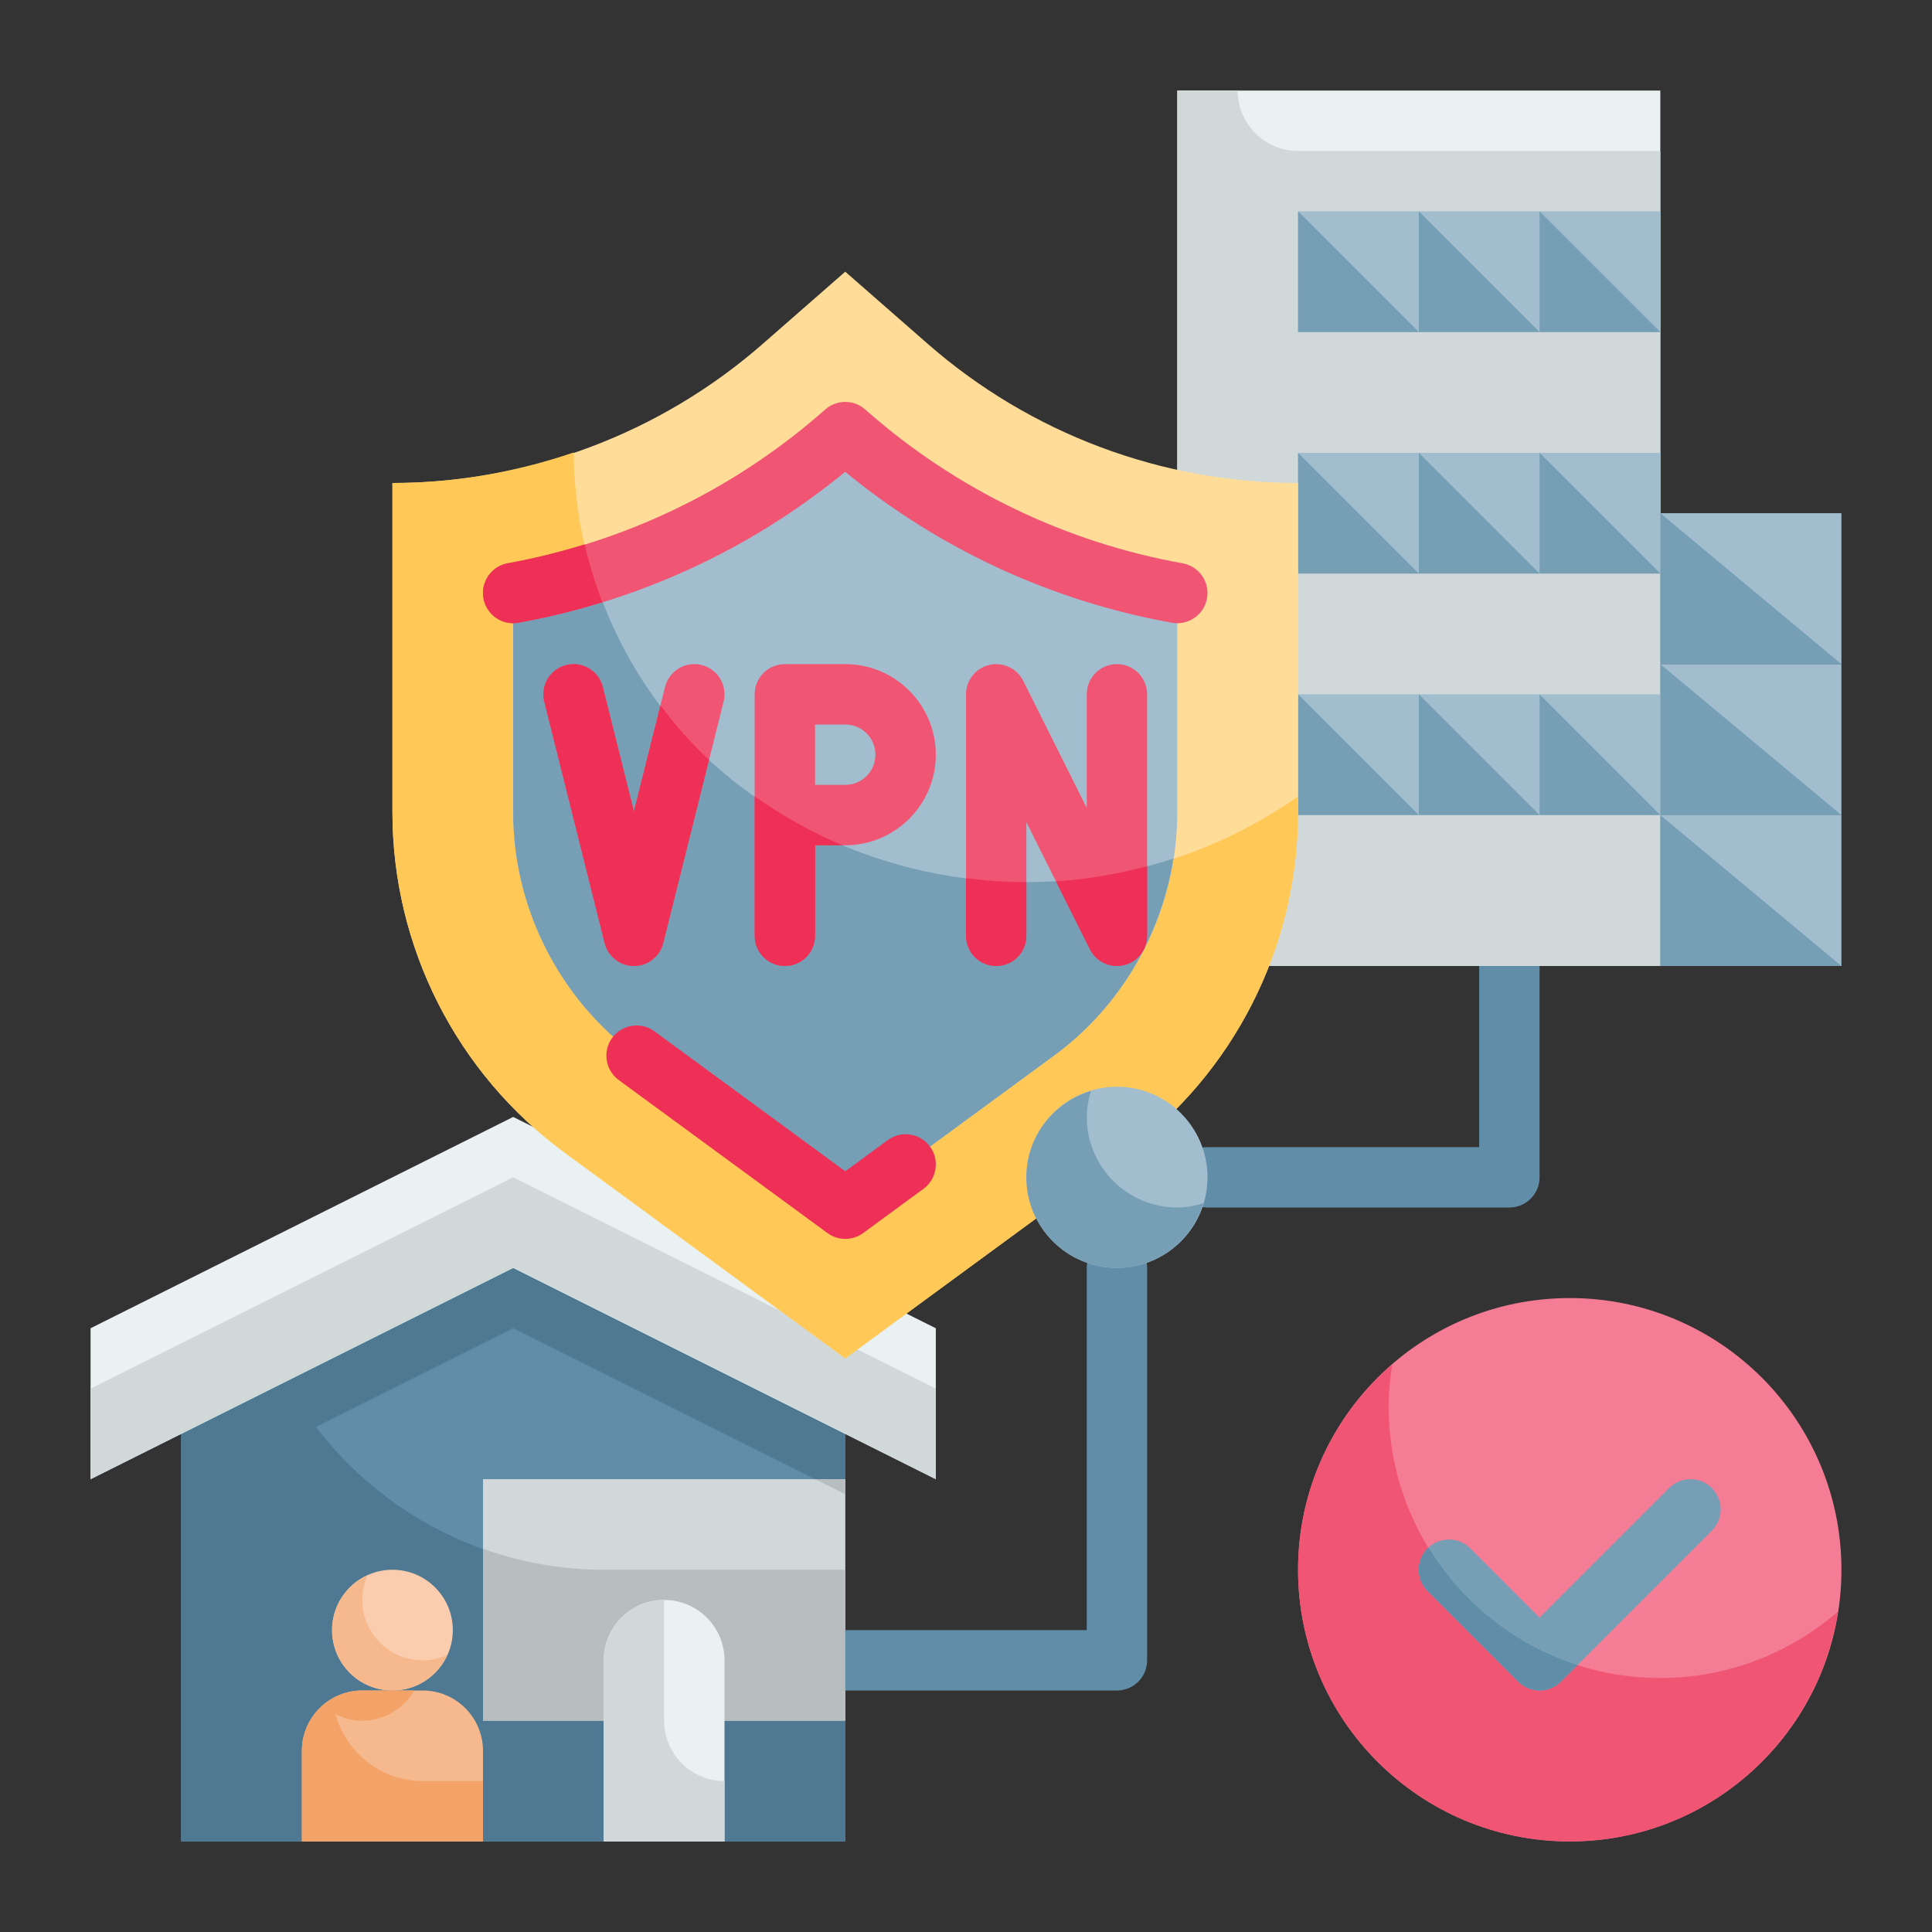 <?xml version="1.0" encoding="UTF-8"?>
<svg xmlns="http://www.w3.org/2000/svg" id="Flat" height="512" viewBox="0 0 64 64" width="512">
  <rect x="0" y="0" width="64" height="64" fill="#333333" stroke="none"/>
  <g id="Color_copy">
    <g>
      <g>
        <path d="m55 27h6v5h-6z" fill="#a2bdcd"></path>
        <path d="m55 22h6v5h-6z" fill="#a2bdcd"></path>
        <path d="m55 17h6v5h-6z" fill="#a2bdcd"></path>
        <path d="m39 3h16v29h-16z" fill="#e9f1f2"></path>
        <path d="m43 5c-1.105 0-2-.895-2-2h-2v29h16v-27z" fill="#d0d8da"></path>
        <path d="m43 15h4v4h-4z" fill="#a2bdcd"></path>
        <path d="m47 15h4v4h-4z" fill="#a2bdcd"></path>
        <path d="m51 15h4v4h-4z" fill="#a2bdcd"></path>
        <path d="m43 23h4v4h-4z" fill="#a2bdcd"></path>
        <path d="m47 23h4v4h-4z" fill="#a2bdcd"></path>
        <path d="m51 23h4v4h-4z" fill="#a2bdcd"></path>
        <path d="m43 7h4v4h-4z" fill="#a2bdcd"></path>
        <path d="m47 7h4v4h-4z" fill="#a2bdcd"></path>
        <path d="m51 7h4v4h-4z" fill="#a2bdcd"></path>
        <g fill="#769fb6">
          <path d="m55 11h-4v-4z"></path>
          <path d="m51 11h-4v-4z"></path>
          <path d="m47 11h-4v-4z"></path>
          <path d="m55 19h-4v-4z"></path>
          <path d="m51 19h-4v-4z"></path>
          <path d="m47 19h-4v-4z"></path>
          <path d="m55 27h-4v-4z"></path>
          <path d="m51 27h-4v-4z"></path>
          <path d="m47 27h-4v-4z"></path>
          <path d="m55 22h6l-6-5z"></path>
          <path d="m55 27h6l-6-5z"></path>
          <path d="m55 32h6l-6-5z"></path>
        </g>
      </g>
      <g>
        <path d="m28 61h-22v-15l11-5 11 5z" fill="#608ea9"></path>
        <path d="m20 52c-3.892 0-7.341-1.861-9.534-4.733l6.534-3.267 11 5.5v-3.5l-11-5-11 5v15h22v-9z" fill="#4f7992"></path>
        <path d="m17 37-14 7v5l14-7 14 7v-5z" fill="#e9f1f2"></path>
        <path d="m16 49h12v8h-12z" fill="#d0d8da"></path>
        <g fill="#b8bebf">
          <path d="m28 49.5v-.5h-1z"></path>
          <path d="m16 51.305v5.695h12v-5h-8c-1.405 0-2.749-.25-4-.695z"></path>
        </g>
        <path d="m24 61h-4v-6c0-1.105.895-2 2-2 1.105 0 2 .895 2 2z" fill="#e9f1f2"></path>
        <path d="m22 57v-4c-1.105 0-2 .895-2 2v6h4v-2c-1.105 0-2-.895-2-2z" fill="#d0d8da"></path>
        <circle cx="13" cy="54" fill="#f9cdae" r="2"></circle>
        <path d="m14 56h-2c-1.105 0-2 .895-2 2v3h6v-3c0-1.105-.895-2-2-2z" fill="#f6b98d"></path>
        <path d="m14 55c-1.105 0-2-.895-2-2 0-.293.067-.569.18-.82-.695.313-1.18 1.008-1.18 1.82 0 1.105.895 2 2 2 .811 0 1.507-.485 1.82-1.18-.251.113-.527.18-.82.18z" fill="#f6b98d"></path>
        <path d="m14 59c-1.383 0-2.535-.941-2.883-2.214.268.133.565.214.883.214.738 0 1.376-.405 1.723-1h-1.723c-1.105 0-2 .895-2 2v3h6v-2z" fill="#f3a268"></path>
        <path d="m3 46v3l14-7 14 7v-3l-14-7z" fill="#d0d8da"></path>
      </g>
      <g>
        <path d="m30.732 11.39-2.732-2.39-2.732 2.39c-3.396 2.972-7.755 4.61-12.268 4.61v10.906c0 4.46 2.125 8.652 5.721 11.29l9.279 6.804 9.279-6.805c3.596-2.637 5.721-6.83 5.721-11.289v-10.906c-4.513 0-8.872-1.638-12.268-4.61z" fill="#fd9"></path>
        <path d="m24.721 26.195c-3.574-2.621-5.69-6.779-5.716-11.207-1.92.654-3.944 1.012-6.005 1.012v10.906c0 4.46 2.125 8.652 5.721 11.29l9.279 6.804 9.279-6.805c3.596-2.637 5.721-6.83 5.721-11.289v-.523c-5.495 3.852-12.847 3.796-18.279-.188z" fill="#ffc857"></path>
        <path d="m21.086 34.97c-2.559-1.877-4.086-4.892-4.086-8.065v-7.262c4.019-.721 7.792-2.521 10.902-5.243l.098-.086.099.087c3.109 2.722 6.883 4.521 10.901 5.243v7.261c0 3.173-1.527 6.188-4.087 8.064l-6.913 5.071z" fill="#a2bdcd"></path>
        <path d="m24.721 26.195c-2.462-1.806-4.211-4.349-5.082-7.2-.865.266-1.745.488-2.639.648v7.262c0 3.173 1.527 6.188 4.086 8.064l6.914 5.071 6.913-5.07c2.141-1.57 3.545-3.939 3.952-6.527-4.712 1.541-9.989.8-14.144-2.248z" fill="#769fb6"></path>
        <path d="m28 41.04c.208 0 .415-.064.592-.193l2-1.467c.445-.327.541-.953.215-1.398-.328-.445-.952-.543-1.398-.215l-1.409 1.033-6.322-4.637c-.446-.327-1.071-.229-1.398.215-.326.446-.23 1.071.215 1.398l6.914 5.07c.176.13.383.194.591.194z" fill="#ee2f56"></path>
        <path d="m39.984 19.821c.098-.544-.264-1.063-.808-1.161-3.863-.693-7.467-2.427-10.417-5.009l-.099-.087c-.377-.334-.944-.333-1.321-.001l-.096.084c-2.954 2.586-6.558 4.319-10.421 5.012-.543.098-.905.617-.808 1.161.098.543.619.909 1.161.808 3.979-.714 7.704-2.437 10.823-4.999 3.117 2.562 6.844 4.285 10.823 5 .06.011.119.016.178.016.477 0 .898-.34.985-.824z" fill="#f15574"></path>
        <path d="m27 31v-3h1c1.654 0 3-1.346 3-3s-1.346-3-3-3h-2c-.553 0-1 .447-1 1v8c0 .553.447 1 1 1s1-.447 1-1zm0-7h1c.552 0 1 .448 1 1s-.448 1-1 1h-1z" fill="#f15574"></path>
        <path d="m21 32c.459 0 .858-.312.97-.758l2-8c.135-.535-.191-1.078-.728-1.212-.537-.137-1.079.191-1.212.728l-1.03 4.119-1.03-4.119c-.134-.536-.678-.863-1.212-.728-.536.134-.862.677-.728 1.212l2 8c.112.446.511.758.97.758z" fill="#f15574"></path>
        <path d="m37 22c-.553 0-1 .447-1 1v3.764l-2.105-4.211c-.207-.416-.676-.631-1.124-.526-.452.107-.771.509-.771.973v8c0 .553.447 1 1 1s1-.447 1-1v-3.764l2.105 4.211c.172.345.523.553.895.553.076 0 .153-.009.229-.026.452-.108.771-.51.771-.974v-8c0-.553-.447-1-1-1z" fill="#f15574"></path>
        <g fill="#ee2f56">
          <path d="m16.016 19.82c.098.543.619.909 1.161.808.942-.169 1.868-.399 2.776-.679-.24-.622-.435-1.262-.584-1.917-.833.257-1.682.471-2.545.626-.544.099-.906.618-.808 1.162z"></path>
          <path d="m26 32c.553 0 1-.447 1-1v-3h.907c-1.011-.426-1.983-.969-2.907-1.617v4.617c0 .553.447 1 1 1z"></path>
          <path d="m19.97 22.758c-.134-.536-.678-.863-1.212-.728-.536.134-.862.677-.728 1.212l2 8c.112.446.511.758.97.758s.858-.312.97-.758l1.517-6.069c-.597-.553-1.123-1.165-1.609-1.805l-.878 3.509z"></path>
          <path d="m36.105 31.447c.172.345.523.553.895.553.076 0 .153-.009.229-.026.452-.108.771-.51.771-.974v-2.305c-.993.262-2.003.435-3.021.5z"></path>
          <path d="m33 32c.553 0 1-.447 1-1v-1.777c-.668.001-1.336-.048-2-.132v1.909c0 .553.447 1 1 1z"></path>
        </g>
      </g>
      <g>
        <path d="m28 56h9c.553 0 1-.447 1-1v-13c0-.553-.447-1-1-1s-1 .447-1 1v12h-8z" fill="#608ea9"></path>
        <path d="m49 32v6h-9c-.553 0-1 .447-1 1s.447 1 1 1h10c.553 0 1-.447 1-1v-7z" fill="#608ea9"></path>
        <circle cx="37" cy="39" fill="#a2bdcd" r="3"></circle>
        <path d="m39 40c-1.657 0-3-1.343-3-3 0-.301.058-.586.14-.86-1.235.372-2.14 1.504-2.14 2.86 0 1.657 1.343 3 3 3 1.356 0 2.488-.905 2.86-2.14-.274.082-.559.14-.86.14z" fill="#769fb6"></path>
      </g>
      <g>
        <circle cx="52" cy="52" fill="#f47c94" r="9"></circle>
        <path d="m55 55.586c-4.971 0-9-4.029-9-9 0-.473.047-.934.118-1.388-1.907 1.65-3.118 4.083-3.118 6.802 0 4.971 4.029 9 9 9 4.497 0 8.213-3.302 8.882-7.612-1.578 1.366-3.631 2.198-5.882 2.198z" fill="#f15574"></path>
        <path d="m56.707 49.293c-.391-.391-1.023-.391-1.414 0l-4.293 4.293-2.293-2.293c-.391-.391-1.023-.391-1.414 0s-.391 1.023 0 1.414l3 3c.195.195.451.293.707.293s.512-.098.707-.293l5-5c.391-.391.391-1.023 0-1.414z" fill="#769fb6"></path>
        <path d="m47.326 51.271c-.01.009-.023.012-.033.022-.391.391-.391 1.023 0 1.414l3 3c.195.195.451.293.707.293s.512-.098.707-.293l.55-.55c-2.075-.664-3.815-2.062-4.931-3.886z" fill="#608ea9"></path>
      </g>
    </g>
  </g>
</svg>
